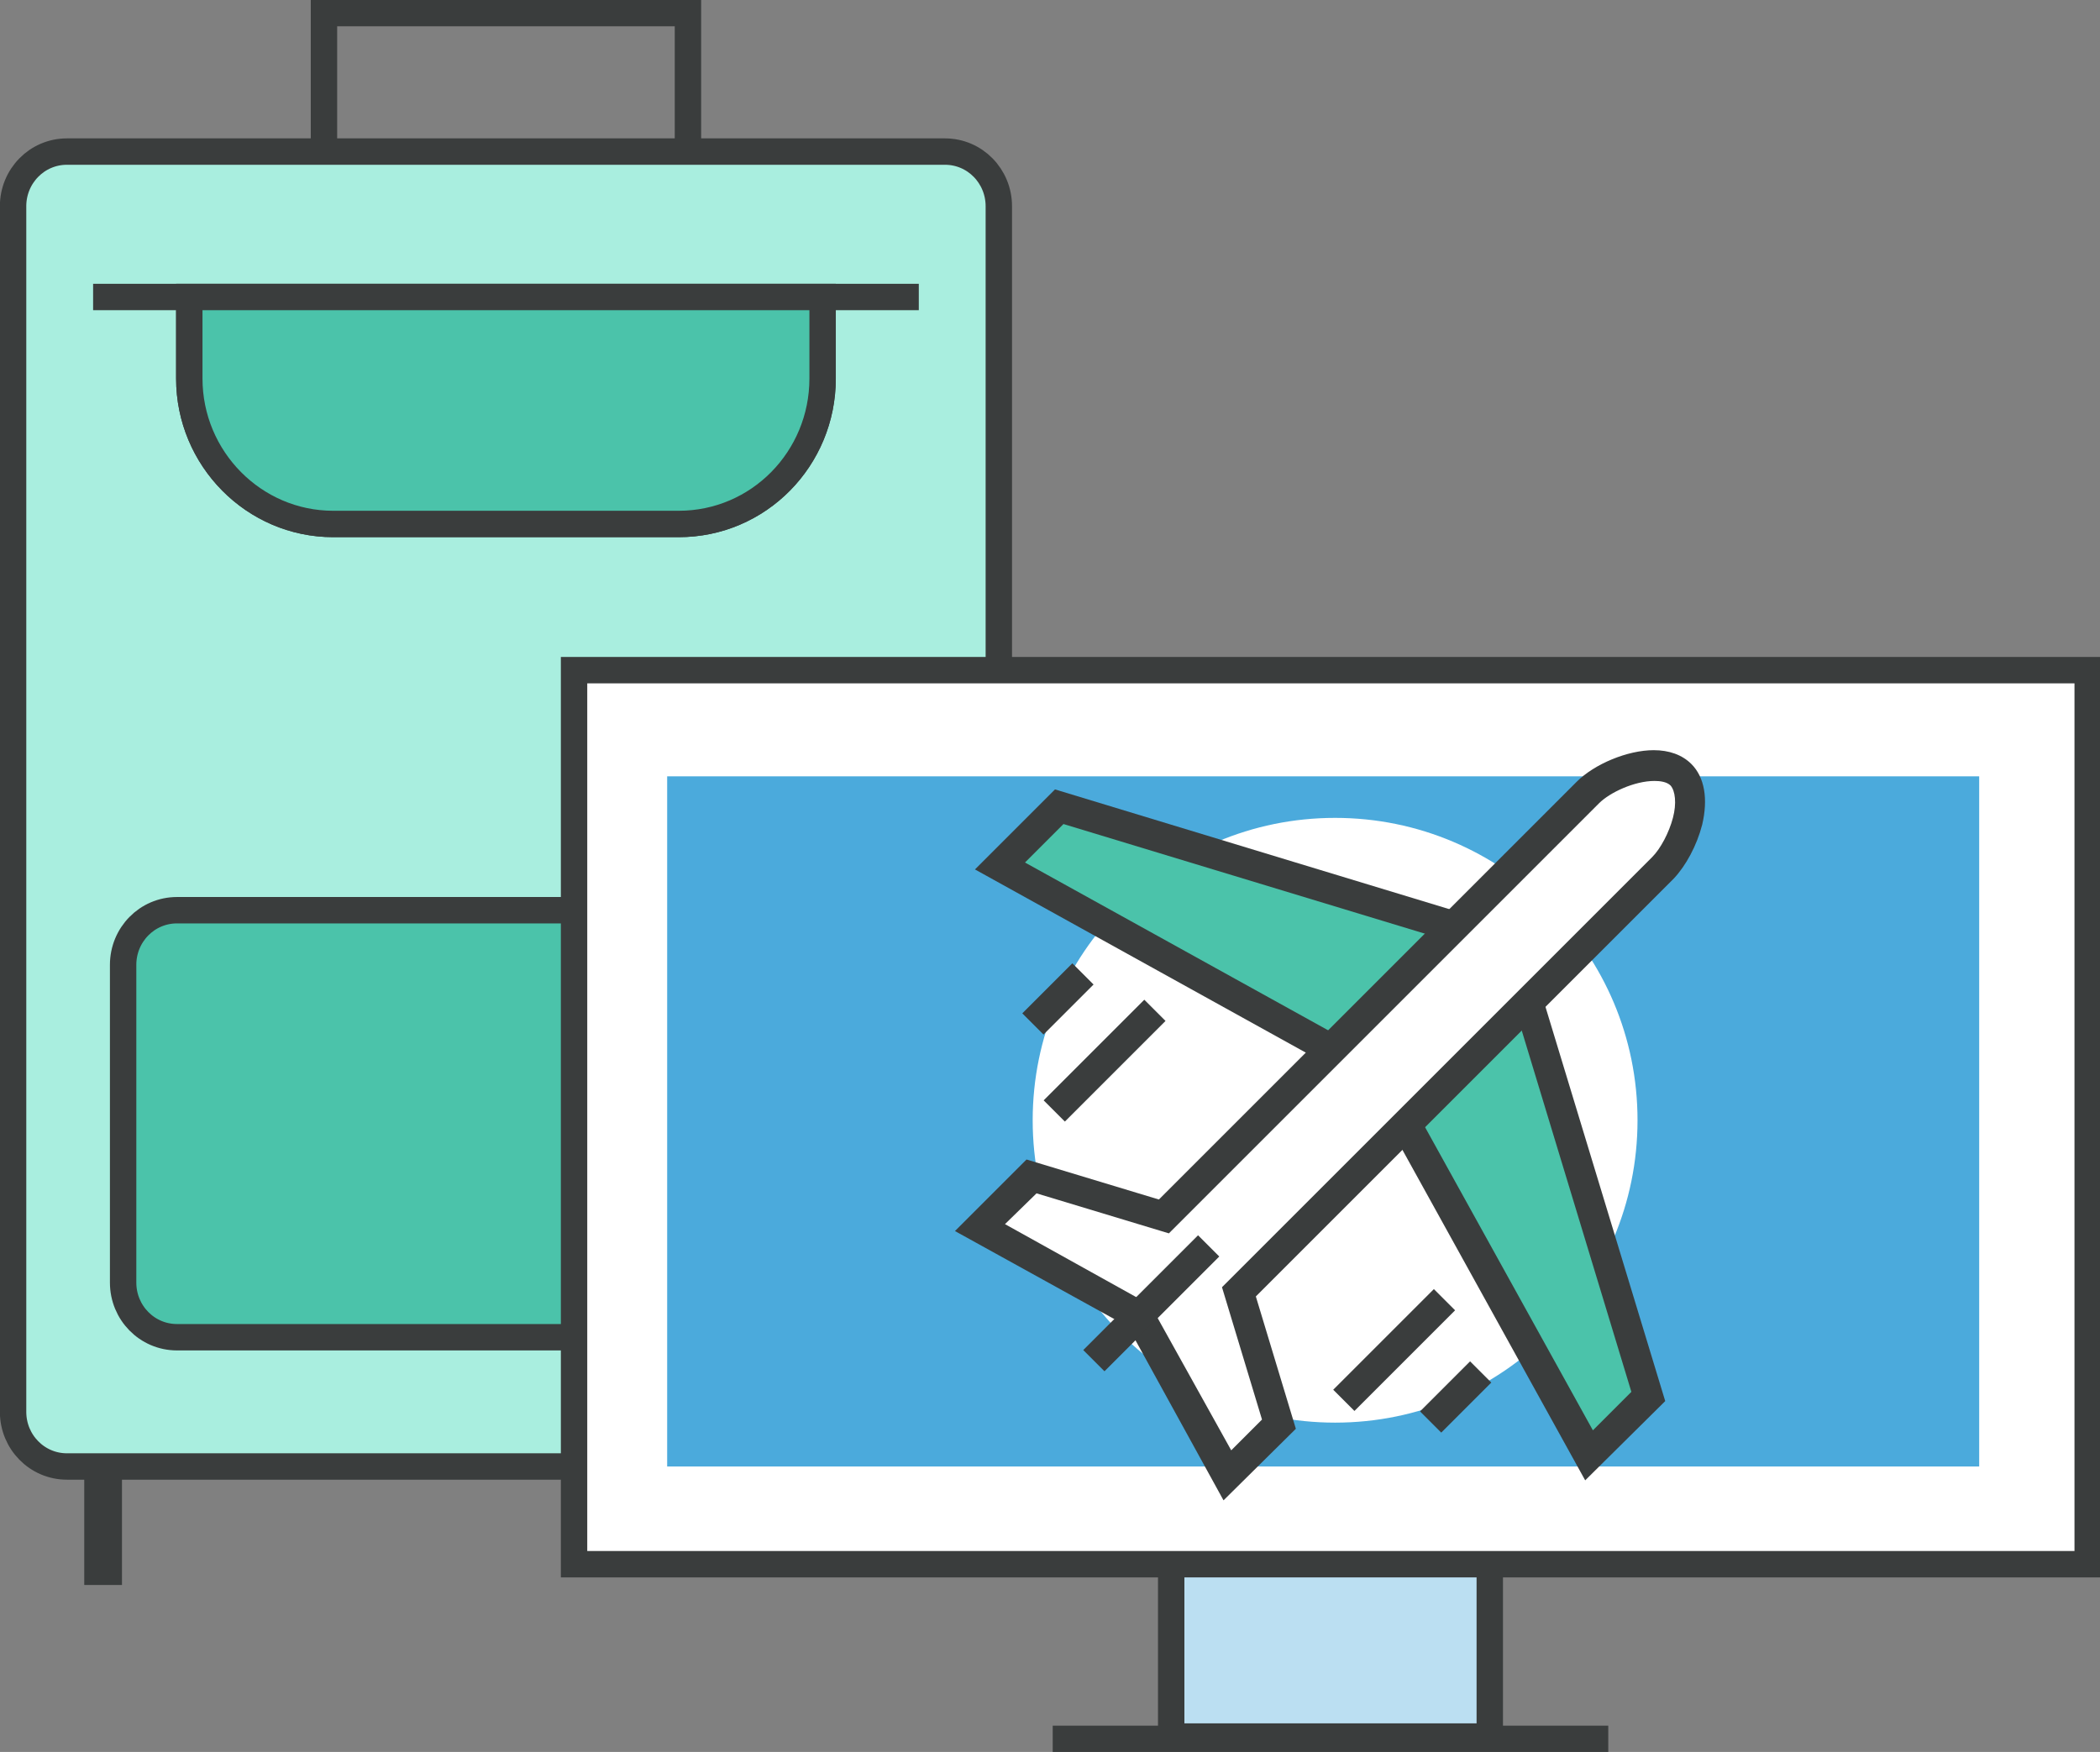 <?xml version="1.0" encoding="utf-8"?>
<!-- Generator: Adobe Illustrator 23.0.3, SVG Export Plug-In . SVG Version: 6.00 Build 0)  -->
<svg version="1.1" id="Calque_1" xmlns="http://www.w3.org/2000/svg" xmlns:xlink="http://www.w3.org/1999/xlink" x="0px" y="0px"
	 viewBox="0 0 272.9 227.7" style="enable-background:new 0 0 272.9 227.7;" xml:space="preserve">
<rect x="0" y="0" width="272.9" height="227.7" fill="#808080" stroke="none"/>
<style type="text/css">
	.st0{fill:#A9EEDF;}
	.st1{fill:none;stroke:#3A3D3D;stroke-width:3.43;}
	.st2{fill:none;stroke:#3A3D3D;stroke-width:4.9;}
	.st3{fill:#4BC3AA;stroke:#3A3D3D;stroke-width:3.43;}
	.st4{fill:#BBDFF2;}
	.st5{fill:#FFFFFF;stroke:#3A3D3D;stroke-width:3.43;}
	.st6{fill:#4BAADC;}
	.st7{fill:#FFFFFF;}
	.st8{fill:#4BC3AA;}
	.st9{fill:#3A3D3D;}
</style>
<g>
	<path class="st0" d="M124.1,190.6H7.5c-3.2,0-5.8-2.6-5.8-5.8v-159c0-3.2,2.6-5.8,5.8-5.8h116.6c3.2,0,5.8,2.6,5.8,5.8v159
		C129.8,188,127.2,190.6,124.1,190.6z"/>
	<g>
		<g>
			<polyline class="st1" points="42.1,19.1 42.1,1.7 89.4,1.7 89.4,19.1 			"/>
			<path class="st1" d="M75.4,190.6l-66.7,0c-3.9,0-7-3.2-7-7.1V26.8c0-3.9,3.1-7.1,7-7.1h114.1c3.9,0,7,3.2,7,7.1v60.3"/>
			<g>
				<line class="st2" x1="13.4" y1="206" x2="13.4" y2="191"/>
			</g>
			<path class="st1" d="M24.6,38.6v10.6c0,10.4,8.4,18.9,18.7,18.9h44.9c10.4,0,18.7-8.5,18.7-18.9V38.6"/>
			<line class="st1" x1="12.1" y1="38.6" x2="119.4" y2="38.6"/>
		</g>
	</g>
	<path class="st3" d="M24.6,49.2c0,10.4,8.4,18.9,18.7,18.9h44.9c10.4,0,18.7-8.5,18.7-18.9V38.6H24.6V49.2z"/>
	<path class="st3" d="M73.9,173.8c-10.3,0-40.5,0-50.9,0c-3.9,0-7-3.2-7-7.1v-41.3c0-3.9,3.1-7.1,7-7.1c10.3,0,40.5,0,50.9,0"/>
	<rect x="152.2" y="203.4" class="st4" width="40.3" height="22.3"/>
	<g>
		<rect x="74.6" y="87.1" class="st5" width="196.7" height="116.2"/>
		<polyline class="st1" points="152.2,203.4 152.2,225.7 193.6,225.7 193.6,203.4 		"/>
		<line class="st1" x1="136.8" y1="226" x2="209" y2="226"/>
	</g>
	<rect x="86.7" y="100.9" class="st6" width="170.5" height="89.7"/>
	<g>
		<circle class="st7" cx="173.5" cy="145.6" r="39.3"/>
		<g>
			<g>
				<g>
					<polygon class="st8" points="206.5,189.1 179.7,140.8 196.7,123.8 214.2,181.4 					"/>
					<path class="st9" d="M206,192.4l-28.7-51.9l20.3-20.3l18.8,61.9L206,192.4z M182.2,141.1l24.8,44.8l5-5l-16.2-53.4L182.2,141.1
						z"/>
				</g>
				<g>
					<polygon class="st8" points="130,112.6 178.3,139.3 195.3,122.4 137.7,104.9 					"/>
					<path class="st9" d="M178.7,141.8L126.7,113l10.4-10.4l61.9,18.8L178.7,141.8z M133.2,112.1l44.8,24.8l13.6-13.6l-53.4-16.2
						L133.2,112.1z"/>
				</g>
			</g>
			<g>
				<path class="st7" d="M160.9,167.9l55.1-55.1c2.7-2.7,5-9.4,2.3-12.1c-2.7-2.7-9.4-0.4-12.1,2.3l-55.1,55.1l-17.2-5.2l-6.7,6.7
					l19.9,11l1.3,1.3l11,19.9l6.7-6.7L160.9,167.9z"/>
				<path class="st9" d="M159,195L146.9,173l-0.9-0.9L124.1,160l9.3-9.3l17.2,5.2l54.3-54.3c2.3-2.3,6.6-4.1,10-4.1
					c2,0,3.7,0.6,4.9,1.8c1.7,1.7,2.2,4.5,1.4,7.9c-0.7,2.7-2.1,5.3-3.7,7l-54.3,54.3l5.2,17.2L159,195z M130.6,159.1l17.8,9.9
					l1.7,1.7l9.9,17.8l4-4l-5.2-17.2l55.9-55.9c1.1-1.1,2.2-3.2,2.7-5.1c0.5-1.9,0.3-3.5-0.3-4.2c-0.5-0.5-1.4-0.6-2.1-0.6
					c-2.6,0-5.8,1.5-7.2,2.9l-55.9,55.9l-17.2-5.2L130.6,159.1z"/>
			</g>
			<g>
				<line class="st7" x1="142.2" y1="176.8" x2="157.2" y2="161.9"/>
				
					<rect x="139.1" y="167.4" transform="matrix(0.707 -0.707 0.707 0.707 -75.924 155.46)" class="st9" width="21.1" height="3.9"/>
			</g>
			<g>
				<g>
					<g>
						<line class="st7" x1="150.1" y1="131.3" x2="137" y2="144.4"/>
						
							<rect x="134.3" y="135.9" transform="matrix(0.707 -0.707 0.707 0.707 -55.406 141.882)" class="st9" width="18.5" height="3.9"/>
					</g>
					<g>
						<line class="st7" x1="140.8" y1="126.6" x2="134.3" y2="133.1"/>
						
							<rect x="132.9" y="127.9" transform="matrix(0.707 -0.707 0.707 0.707 -51.536 135.239)" class="st9" width="9.2" height="3.9"/>
					</g>
				</g>
				<g>
					<g>
						<line class="st7" x1="187.8" y1="169" x2="174.7" y2="182"/>
						
							<rect x="172" y="173.5" transform="matrix(0.707 -0.707 0.707 0.707 -71.013 179.564)" class="st9" width="18.5" height="3.9"/>
					</g>
					<g>
						<line class="st7" x1="192.5" y1="178.3" x2="186" y2="184.8"/>
						
							<rect x="184.6" y="179.6" transform="matrix(0.707 -0.707 0.707 0.707 -72.953 186.974)" class="st9" width="9.2" height="3.9"/>
					</g>
				</g>
			</g>
		</g>
	</g>
</g>
</svg>

